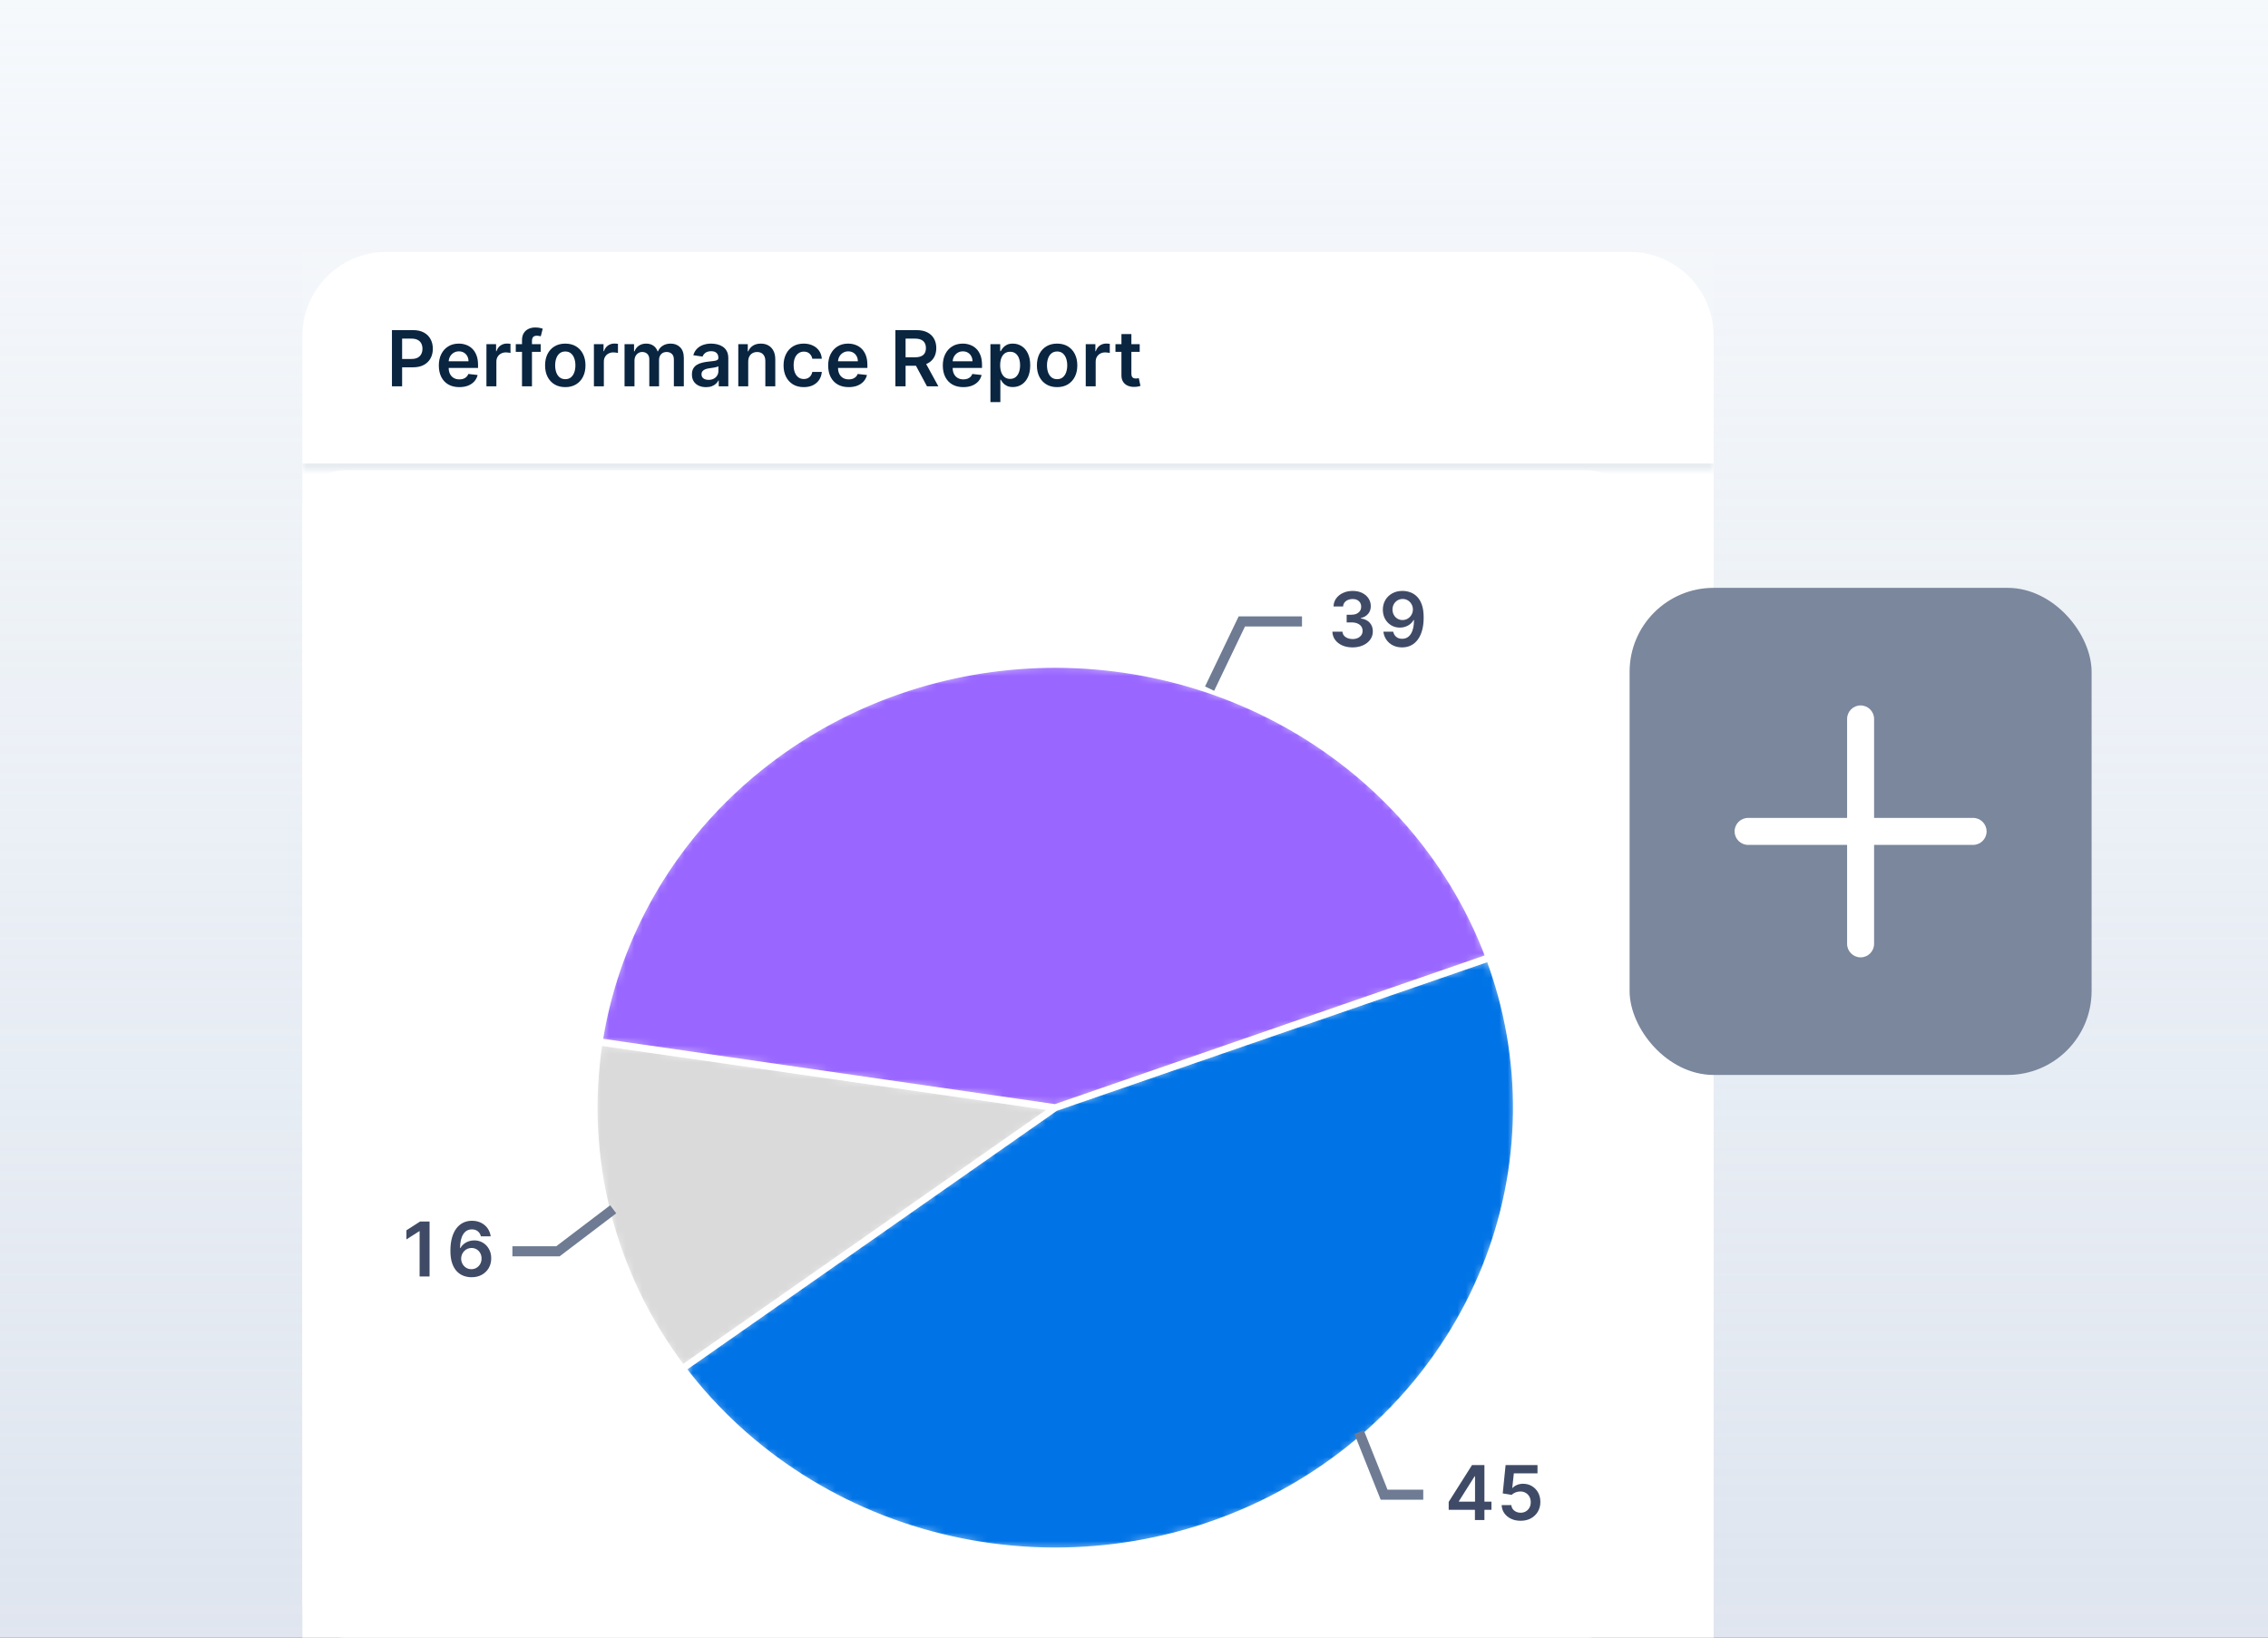 <svg width="270" height="195" viewBox="0 0 270 195" fill="none" xmlns="http://www.w3.org/2000/svg">
<rect x="0" y="0" width="270" height="195" fill="#333333" stroke="none"/>
<g clip-path="url(#clip0_603_1649)">
<rect width="270" height="195" fill="#F6F9FC"/>
<rect width="270" height="195" fill="url(#paint0_linear_603_1649)"/>
<path d="M36 40C36 34.477 40.477 30 46 30H194C199.523 30 204 34.477 204 40V199H36V40Z" fill="white"/>
<mask id="path-2-inside-1_603_1649" fill="white">
<path d="M36 30H204V56H36V30Z"/>
</mask>
<path d="M36 30H204V56H36V30Z" fill="white" fill-opacity="0.1"/>
<path d="M204 55.19H36V56.81H204V55.19Z" fill="#E7ECF1" mask="url(#path-2-inside-1_603_1649)"/>
<path d="M46.66 46V39.309H49.169C49.683 39.309 50.114 39.405 50.463 39.597C50.813 39.788 51.078 40.052 51.257 40.387C51.438 40.721 51.528 41.099 51.528 41.524C51.528 41.953 51.438 42.334 51.257 42.668C51.076 43.001 50.809 43.263 50.456 43.455C50.103 43.645 49.669 43.739 49.153 43.739H47.49V42.743H48.989C49.29 42.743 49.536 42.691 49.728 42.586C49.919 42.481 50.061 42.338 50.152 42.155C50.246 41.972 50.293 41.762 50.293 41.524C50.293 41.287 50.246 41.078 50.152 40.897C50.061 40.716 49.918 40.576 49.724 40.475C49.533 40.373 49.286 40.322 48.983 40.322H47.872V46H46.66ZM54.678 46.098C54.175 46.098 53.74 45.993 53.374 45.784C53.011 45.573 52.731 45.275 52.535 44.889C52.339 44.502 52.241 44.045 52.241 43.52C52.241 43.004 52.339 42.551 52.535 42.161C52.733 41.769 53.01 41.464 53.365 41.246C53.72 41.026 54.137 40.916 54.616 40.916C54.925 40.916 55.217 40.967 55.492 41.067C55.768 41.165 56.012 41.317 56.223 41.524C56.437 41.731 56.605 41.995 56.727 42.315C56.849 42.633 56.91 43.012 56.91 43.452V43.814H52.796V43.017H55.776C55.774 42.791 55.725 42.589 55.629 42.413C55.533 42.234 55.399 42.094 55.227 41.991C55.057 41.889 54.859 41.838 54.632 41.838C54.391 41.838 54.178 41.897 53.995 42.014C53.812 42.13 53.67 42.282 53.567 42.472C53.467 42.659 53.416 42.865 53.414 43.089V43.785C53.414 44.077 53.467 44.327 53.574 44.536C53.681 44.743 53.83 44.902 54.021 45.013C54.213 45.122 54.437 45.177 54.694 45.177C54.867 45.177 55.022 45.153 55.162 45.105C55.301 45.055 55.422 44.982 55.524 44.886C55.627 44.79 55.704 44.671 55.756 44.53L56.861 44.654C56.791 44.946 56.658 45.201 56.462 45.419C56.268 45.634 56.02 45.802 55.717 45.922C55.414 46.039 55.068 46.098 54.678 46.098ZM57.91 46V40.982H59.057V41.818H59.109C59.2 41.529 59.357 41.305 59.58 41.148C59.804 40.989 60.06 40.91 60.347 40.91C60.413 40.91 60.486 40.913 60.566 40.92C60.649 40.924 60.718 40.932 60.772 40.943V42.031C60.722 42.013 60.642 41.998 60.533 41.985C60.427 41.97 60.323 41.962 60.223 41.962C60.008 41.962 59.814 42.009 59.642 42.102C59.472 42.194 59.338 42.321 59.24 42.485C59.142 42.648 59.093 42.836 59.093 43.05V46H57.91ZM64.369 40.982V41.897H61.403V40.982H64.369ZM62.144 46V40.508C62.144 40.17 62.214 39.889 62.353 39.665C62.495 39.441 62.684 39.273 62.922 39.162C63.159 39.051 63.423 38.995 63.712 38.995C63.917 38.995 64.099 39.012 64.258 39.044C64.417 39.077 64.534 39.106 64.611 39.133L64.376 40.047C64.325 40.032 64.262 40.017 64.186 40.002C64.11 39.984 64.025 39.976 63.931 39.976C63.711 39.976 63.556 40.029 63.464 40.136C63.375 40.24 63.33 40.391 63.33 40.587V46H62.144ZM67.295 46.098C66.805 46.098 66.381 45.99 66.021 45.775C65.662 45.559 65.383 45.257 65.185 44.87C64.989 44.482 64.891 44.029 64.891 43.511C64.891 42.992 64.989 42.538 65.185 42.148C65.383 41.758 65.662 41.456 66.021 41.24C66.381 41.024 66.805 40.916 67.295 40.916C67.785 40.916 68.21 41.024 68.57 41.24C68.929 41.456 69.207 41.758 69.403 42.148C69.601 42.538 69.7 42.992 69.7 43.511C69.7 44.029 69.601 44.482 69.403 44.87C69.207 45.257 68.929 45.559 68.57 45.775C68.21 45.99 67.785 46.098 67.295 46.098ZM67.302 45.151C67.568 45.151 67.79 45.078 67.968 44.932C68.147 44.784 68.28 44.585 68.367 44.337C68.456 44.089 68.501 43.812 68.501 43.507C68.501 43.2 68.456 42.922 68.367 42.674C68.28 42.424 68.147 42.224 67.968 42.076C67.79 41.928 67.568 41.854 67.302 41.854C67.03 41.854 66.803 41.928 66.622 42.076C66.444 42.224 66.31 42.424 66.221 42.674C66.133 42.922 66.09 43.2 66.09 43.507C66.09 43.812 66.133 44.089 66.221 44.337C66.31 44.585 66.444 44.784 66.622 44.932C66.803 45.078 67.03 45.151 67.302 45.151ZM70.704 46V40.982H71.85V41.818H71.903C71.994 41.529 72.151 41.305 72.373 41.148C72.598 40.989 72.853 40.91 73.141 40.91C73.206 40.91 73.279 40.913 73.36 40.92C73.443 40.924 73.511 40.932 73.566 40.943V42.031C73.516 42.013 73.436 41.998 73.327 41.985C73.221 41.97 73.117 41.962 73.017 41.962C72.801 41.962 72.607 42.009 72.435 42.102C72.265 42.194 72.132 42.321 72.034 42.485C71.935 42.648 71.886 42.836 71.886 43.05V46H70.704ZM74.351 46V40.982H75.482V41.834H75.541C75.645 41.547 75.818 41.323 76.06 41.161C76.302 40.998 76.59 40.916 76.926 40.916C77.266 40.916 77.552 40.999 77.785 41.165C78.02 41.328 78.186 41.551 78.282 41.834H78.334C78.445 41.556 78.632 41.334 78.896 41.168C79.162 41 79.476 40.916 79.84 40.916C80.302 40.916 80.679 41.062 80.971 41.354C81.262 41.646 81.408 42.072 81.408 42.632V46H80.222V42.815C80.222 42.503 80.139 42.276 79.974 42.132C79.808 41.986 79.606 41.913 79.366 41.913C79.081 41.913 78.858 42.002 78.697 42.181C78.538 42.357 78.458 42.587 78.458 42.87V46H77.298V42.766C77.298 42.506 77.22 42.3 77.063 42.145C76.908 41.99 76.706 41.913 76.455 41.913C76.285 41.913 76.131 41.956 75.992 42.044C75.852 42.129 75.741 42.249 75.658 42.406C75.576 42.561 75.534 42.742 75.534 42.949V46H74.351ZM84.052 46.101C83.734 46.101 83.448 46.045 83.193 45.931C82.94 45.816 82.74 45.646 82.592 45.422C82.446 45.197 82.373 44.921 82.373 44.592C82.373 44.309 82.425 44.075 82.53 43.889C82.634 43.704 82.777 43.556 82.958 43.445C83.138 43.334 83.342 43.25 83.569 43.194C83.797 43.135 84.034 43.092 84.278 43.066C84.572 43.036 84.81 43.008 84.993 42.984C85.176 42.958 85.309 42.919 85.392 42.867C85.477 42.812 85.519 42.729 85.519 42.615V42.596C85.519 42.35 85.446 42.159 85.3 42.024C85.154 41.889 84.944 41.821 84.67 41.821C84.38 41.821 84.15 41.885 83.98 42.011C83.812 42.137 83.699 42.286 83.64 42.459L82.536 42.302C82.623 41.997 82.767 41.742 82.967 41.537C83.168 41.33 83.413 41.176 83.703 41.073C83.992 40.969 84.312 40.916 84.663 40.916C84.905 40.916 85.145 40.945 85.385 41.001C85.625 41.058 85.844 41.152 86.042 41.282C86.24 41.411 86.399 41.586 86.519 41.808C86.641 42.031 86.702 42.308 86.702 42.642V46H85.565V45.311H85.525C85.454 45.45 85.352 45.581 85.222 45.703C85.093 45.822 84.931 45.919 84.735 45.993C84.541 46.065 84.314 46.101 84.052 46.101ZM84.359 45.232C84.597 45.232 84.802 45.185 84.977 45.092C85.151 44.996 85.285 44.87 85.379 44.713C85.474 44.556 85.522 44.385 85.522 44.2V43.608C85.485 43.639 85.422 43.667 85.333 43.694C85.246 43.72 85.148 43.742 85.039 43.762C84.93 43.782 84.822 43.799 84.715 43.814C84.609 43.83 84.516 43.843 84.438 43.854C84.261 43.877 84.103 43.917 83.964 43.971C83.825 44.026 83.715 44.102 83.634 44.2C83.553 44.296 83.513 44.42 83.513 44.572C83.513 44.79 83.593 44.955 83.751 45.066C83.91 45.177 84.113 45.232 84.359 45.232ZM89.073 43.06V46H87.891V40.982H89.021V41.834H89.08C89.195 41.554 89.38 41.33 89.632 41.165C89.887 40.999 90.202 40.916 90.576 40.916C90.923 40.916 91.224 40.99 91.481 41.139C91.74 41.287 91.941 41.501 92.082 41.782C92.226 42.063 92.297 42.404 92.295 42.805V46H91.112V42.988C91.112 42.652 91.025 42.39 90.851 42.2C90.679 42.011 90.44 41.916 90.135 41.916C89.928 41.916 89.744 41.962 89.583 42.053C89.424 42.143 89.299 42.272 89.207 42.442C89.118 42.612 89.073 42.818 89.073 43.06ZM95.686 46.098C95.185 46.098 94.755 45.988 94.396 45.768C94.038 45.548 93.763 45.244 93.569 44.856C93.377 44.467 93.281 44.018 93.281 43.511C93.281 43.001 93.379 42.551 93.576 42.161C93.772 41.769 94.048 41.464 94.405 41.246C94.765 41.026 95.189 40.916 95.68 40.916C96.087 40.916 96.447 40.992 96.761 41.142C97.077 41.29 97.328 41.5 97.516 41.772C97.703 42.042 97.81 42.358 97.836 42.72H96.705C96.66 42.478 96.551 42.277 96.379 42.115C96.209 41.952 95.981 41.87 95.696 41.87C95.454 41.87 95.242 41.936 95.059 42.066C94.876 42.195 94.733 42.38 94.631 42.622C94.531 42.864 94.481 43.153 94.481 43.491C94.481 43.833 94.531 44.127 94.631 44.373C94.731 44.617 94.871 44.805 95.052 44.938C95.235 45.069 95.45 45.134 95.696 45.134C95.87 45.134 96.026 45.102 96.163 45.036C96.302 44.969 96.419 44.872 96.513 44.745C96.606 44.619 96.671 44.466 96.705 44.285H97.836C97.807 44.64 97.703 44.955 97.522 45.229C97.341 45.501 97.095 45.715 96.784 45.869C96.472 46.022 96.106 46.098 95.686 46.098ZM101.028 46.098C100.525 46.098 100.091 45.993 99.725 45.784C99.361 45.573 99.081 45.275 98.885 44.889C98.689 44.502 98.591 44.045 98.591 43.52C98.591 43.004 98.689 42.551 98.885 42.161C99.084 41.769 99.36 41.464 99.715 41.246C100.07 41.026 100.487 40.916 100.966 40.916C101.276 40.916 101.568 40.967 101.842 41.067C102.119 41.165 102.363 41.317 102.574 41.524C102.787 41.731 102.955 41.995 103.077 42.315C103.199 42.633 103.26 43.012 103.26 43.452V43.814H99.147V43.017H102.126C102.124 42.791 102.075 42.589 101.979 42.413C101.883 42.234 101.749 42.094 101.577 41.991C101.407 41.889 101.209 41.838 100.983 41.838C100.741 41.838 100.529 41.897 100.346 42.014C100.163 42.13 100.02 42.282 99.918 42.472C99.817 42.659 99.766 42.865 99.764 43.089V43.785C99.764 44.077 99.817 44.327 99.924 44.536C100.031 44.743 100.18 44.902 100.372 45.013C100.563 45.122 100.788 45.177 101.045 45.177C101.217 45.177 101.373 45.153 101.512 45.105C101.651 45.055 101.772 44.982 101.875 44.886C101.977 44.79 102.054 44.671 102.107 44.53L103.211 44.654C103.141 44.946 103.008 45.201 102.812 45.419C102.618 45.634 102.37 45.802 102.067 45.922C101.765 46.039 101.418 46.098 101.028 46.098ZM106.595 46V39.309H109.104C109.618 39.309 110.049 39.398 110.398 39.577C110.748 39.756 111.013 40.006 111.191 40.328C111.372 40.649 111.463 41.022 111.463 41.449C111.463 41.878 111.371 42.251 111.188 42.566C111.007 42.88 110.741 43.123 110.388 43.295C110.035 43.465 109.601 43.55 109.087 43.55H107.3V42.544H108.924C109.225 42.544 109.471 42.502 109.662 42.419C109.854 42.334 109.996 42.211 110.087 42.05C110.181 41.887 110.228 41.686 110.228 41.449C110.228 41.212 110.181 41.009 110.087 40.841C109.994 40.671 109.851 40.543 109.659 40.456C109.468 40.367 109.22 40.322 108.918 40.322H107.807V46H106.595ZM110.051 42.968L111.708 46H110.355L108.728 42.968H110.051ZM114.676 46.098C114.173 46.098 113.738 45.993 113.372 45.784C113.008 45.573 112.729 45.275 112.533 44.889C112.337 44.502 112.239 44.045 112.239 43.52C112.239 43.004 112.337 42.551 112.533 42.161C112.731 41.769 113.007 41.464 113.362 41.246C113.717 41.026 114.135 40.916 114.614 40.916C114.923 40.916 115.215 40.967 115.489 41.067C115.766 41.165 116.01 41.317 116.221 41.524C116.435 41.731 116.602 41.995 116.724 42.315C116.846 42.633 116.907 43.012 116.907 43.452V43.814H112.794V43.017H115.773C115.771 42.791 115.722 42.589 115.626 42.413C115.531 42.234 115.397 42.094 115.225 41.991C115.055 41.889 114.857 41.838 114.63 41.838C114.388 41.838 114.176 41.897 113.993 42.014C113.81 42.13 113.667 42.282 113.565 42.472C113.465 42.659 113.414 42.865 113.411 43.089V43.785C113.411 44.077 113.465 44.327 113.571 44.536C113.678 44.743 113.827 44.902 114.019 45.013C114.211 45.122 114.435 45.177 114.692 45.177C114.864 45.177 115.02 45.153 115.159 45.105C115.299 45.055 115.42 44.982 115.522 44.886C115.624 44.79 115.702 44.671 115.754 44.53L116.858 44.654C116.788 44.946 116.656 45.201 116.46 45.419C116.266 45.634 116.017 45.802 115.715 45.922C115.412 46.039 115.066 46.098 114.676 46.098ZM117.908 47.882V40.982H119.071V41.812H119.139C119.2 41.69 119.286 41.56 119.397 41.423C119.509 41.283 119.659 41.165 119.848 41.067C120.038 40.967 120.28 40.916 120.574 40.916C120.961 40.916 121.311 41.016 121.622 41.214C121.936 41.41 122.184 41.701 122.367 42.086C122.552 42.469 122.645 42.94 122.645 43.497C122.645 44.048 122.554 44.517 122.374 44.902C122.193 45.288 121.947 45.582 121.635 45.784C121.324 45.987 120.971 46.088 120.577 46.088C120.289 46.088 120.051 46.04 119.861 45.944C119.672 45.849 119.519 45.733 119.404 45.598C119.291 45.461 119.203 45.331 119.139 45.209H119.09V47.882H117.908ZM119.067 43.491C119.067 43.815 119.113 44.1 119.205 44.344C119.298 44.587 119.432 44.778 119.607 44.915C119.783 45.05 119.996 45.118 120.247 45.118C120.508 45.118 120.727 45.048 120.904 44.909C121.08 44.767 121.213 44.575 121.302 44.331C121.394 44.084 121.439 43.804 121.439 43.491C121.439 43.179 121.395 42.903 121.305 42.661C121.216 42.419 121.083 42.23 120.907 42.093C120.73 41.955 120.51 41.887 120.247 41.887C119.994 41.887 119.78 41.953 119.603 42.086C119.427 42.219 119.293 42.405 119.201 42.645C119.112 42.884 119.067 43.166 119.067 43.491ZM125.847 46.098C125.357 46.098 124.932 45.99 124.572 45.775C124.213 45.559 123.934 45.257 123.736 44.87C123.54 44.482 123.442 44.029 123.442 43.511C123.442 42.992 123.54 42.538 123.736 42.148C123.934 41.758 124.213 41.456 124.572 41.24C124.932 41.024 125.357 40.916 125.847 40.916C126.337 40.916 126.761 41.024 127.121 41.24C127.48 41.456 127.758 41.758 127.954 42.148C128.152 42.538 128.251 42.992 128.251 43.511C128.251 44.029 128.152 44.482 127.954 44.87C127.758 45.257 127.48 45.559 127.121 45.775C126.761 45.99 126.337 46.098 125.847 46.098ZM125.853 45.151C126.119 45.151 126.341 45.078 126.52 44.932C126.698 44.784 126.831 44.585 126.918 44.337C127.007 44.089 127.052 43.812 127.052 43.507C127.052 43.2 127.007 42.922 126.918 42.674C126.831 42.424 126.698 42.224 126.52 42.076C126.341 41.928 126.119 41.854 125.853 41.854C125.581 41.854 125.354 41.928 125.174 42.076C124.995 42.224 124.861 42.424 124.772 42.674C124.685 42.922 124.641 43.2 124.641 43.507C124.641 43.812 124.685 44.089 124.772 44.337C124.861 44.585 124.995 44.784 125.174 44.932C125.354 45.078 125.581 45.151 125.853 45.151ZM129.255 46V40.982H130.402V41.818H130.454C130.545 41.529 130.702 41.305 130.924 41.148C131.149 40.989 131.405 40.91 131.692 40.91C131.757 40.91 131.83 40.913 131.911 40.92C131.994 40.924 132.062 40.932 132.117 40.943V42.031C132.067 42.013 131.987 41.998 131.878 41.985C131.772 41.97 131.668 41.962 131.568 41.962C131.352 41.962 131.159 42.009 130.986 42.102C130.817 42.194 130.683 42.321 130.585 42.485C130.487 42.648 130.438 42.836 130.438 43.05V46H129.255ZM135.678 40.982V41.897H132.793V40.982H135.678ZM133.505 39.779H134.688V44.491C134.688 44.65 134.712 44.772 134.76 44.856C134.81 44.939 134.875 44.996 134.956 45.026C135.037 45.057 135.126 45.072 135.224 45.072C135.298 45.072 135.365 45.067 135.426 45.056C135.49 45.045 135.537 45.035 135.57 45.026L135.769 45.951C135.706 45.973 135.616 45.997 135.498 46.023C135.383 46.049 135.241 46.064 135.074 46.069C134.777 46.077 134.511 46.033 134.273 45.935C134.036 45.834 133.847 45.68 133.708 45.471C133.571 45.262 133.503 45 133.505 44.687V39.779Z" fill="#0A2540"/>
<path d="M188.862 56H41.138C38.3 56 36 57.976 36 60.413V190.587C36 193.024 38.3 195 41.138 195H188.862C191.7 195 194 193.024 194 190.587V60.413C194 57.976 191.7 56 188.862 56Z" fill="white"/>
<path d="M51.139 145.455V152H49.953V146.608H49.915L48.384 147.586V146.5L50.011 145.455H51.139ZM56.119 152.089C55.806 152.087 55.5 152.033 55.202 151.926C54.904 151.818 54.635 151.642 54.396 151.399C54.158 151.154 53.968 150.829 53.828 150.424C53.687 150.017 53.618 149.513 53.62 148.913C53.62 148.352 53.679 147.853 53.799 147.414C53.918 146.975 54.09 146.604 54.313 146.301C54.537 145.997 54.807 145.765 55.122 145.605C55.439 145.445 55.794 145.365 56.186 145.365C56.597 145.365 56.962 145.446 57.279 145.608C57.599 145.77 57.857 145.991 58.053 146.273C58.249 146.552 58.37 146.867 58.417 147.219H57.25C57.191 146.967 57.068 146.767 56.883 146.618C56.7 146.467 56.467 146.391 56.186 146.391C55.732 146.391 55.383 146.588 55.138 146.982C54.895 147.376 54.773 147.918 54.77 148.606H54.815C54.919 148.418 55.055 148.257 55.221 148.123C55.387 147.989 55.575 147.886 55.783 147.813C55.994 147.739 56.217 147.701 56.451 147.701C56.835 147.701 57.179 147.793 57.484 147.976C57.791 148.159 58.033 148.412 58.212 148.734C58.391 149.053 58.48 149.42 58.478 149.833C58.48 150.263 58.382 150.65 58.184 150.993C57.986 151.334 57.71 151.603 57.356 151.799C57.002 151.995 56.59 152.092 56.119 152.089ZM56.113 151.131C56.345 151.131 56.553 151.074 56.736 150.961C56.919 150.848 57.064 150.696 57.17 150.504C57.277 150.312 57.329 150.097 57.327 149.859C57.329 149.624 57.278 149.412 57.174 149.223C57.072 149.033 56.93 148.883 56.749 148.772C56.568 148.661 56.361 148.606 56.129 148.606C55.956 148.606 55.795 148.639 55.646 148.705C55.497 148.771 55.367 148.863 55.256 148.98C55.145 149.095 55.058 149.229 54.994 149.382C54.932 149.534 54.9 149.696 54.898 149.868C54.9 150.096 54.954 150.306 55.058 150.498C55.162 150.69 55.306 150.843 55.489 150.958C55.673 151.073 55.88 151.131 56.113 151.131Z" fill="#3F4B66"/>
<mask id="mask0_603_1649" style="mask-type:luminance" maskUnits="userSpaceOnUse" x="81" y="114" width="100" height="71">
<path d="M177.296 114.056C181.762 126.011 181.594 139.115 176.822 150.96C172.051 162.806 162.998 172.6 151.322 178.546C139.646 184.49 126.132 186.188 113.26 183.326C100.387 180.464 89.02 173.235 81.244 162.965L125.628 131.898L177.296 114.056Z" fill="white"/>
</mask>
<g mask="url(#mask0_603_1649)">
<path d="M177.295 114.057C181.761 126.012 181.593 139.115 176.822 150.961C172.051 162.807 162.997 172.601 151.322 178.546C139.645 184.491 126.131 186.189 113.259 183.327C100.386 180.465 89.019 173.236 81.244 162.966L125.627 131.899L177.295 114.057Z" fill="#0073E6" stroke="white" stroke-width="0.822"/>
</g>
<mask id="mask1_603_1649" style="mask-type:luminance" maskUnits="userSpaceOnUse" x="70" y="124" width="56" height="39">
<path d="M81.244 162.97C72.759 151.765 69.198 137.8 71.332 124.091L125.627 131.902L81.244 162.97Z" fill="white"/>
</mask>
<g mask="url(#mask1_603_1649)">
<path d="M81.244 162.969C72.759 151.764 69.198 137.799 71.332 124.09L125.627 131.901L81.244 162.969Z" fill="#DADADA" stroke="white" stroke-width="0.822"/>
</g>
<mask id="mask2_603_1649" style="mask-type:luminance" maskUnits="userSpaceOnUse" x="71" y="79" width="107" height="53">
<path d="M71.335 124.046C73.154 112.427 78.952 101.723 87.811 93.63C96.672 85.537 108.086 80.519 120.248 79.367C132.41 78.217 144.623 81.001 154.953 87.277C165.284 93.555 173.141 102.966 177.28 114.021L125.624 131.899L71.335 124.046Z" fill="white"/>
</mask>
<g mask="url(#mask2_603_1649)">
<path d="M71.336 124.046C73.155 112.427 78.953 101.723 87.812 93.63C96.672 85.537 108.087 80.518 120.249 79.367C132.411 78.217 144.624 81.001 154.954 87.277C165.285 93.555 173.142 102.966 177.28 114.021L125.625 131.898L71.336 124.046Z" fill="#9966FF" stroke="white" stroke-width="0.822"/>
</g>
<path d="M144 82L147.835 74H155" stroke="#6E7B93" stroke-width="1.2"/>
<path d="M169.436 177.985H164.775L161.797 170.528" stroke="#6E7B93" stroke-width="1.2"/>
<path d="M61 149H66.419L73 144" stroke="#6E7B93" stroke-width="1.2"/>
<path d="M172.463 179.786V178.843L175.241 174.455H176.027V175.797H175.548L173.678 178.76V178.811H177.555V179.786H172.463ZM175.586 181V179.498L175.599 179.076V174.455H176.717V181H175.586ZM181.028 181.089C180.602 181.089 180.22 181.01 179.884 180.85C179.547 180.688 179.28 180.466 179.082 180.185C178.886 179.904 178.781 179.582 178.768 179.22H179.919C179.94 179.488 180.056 179.708 180.267 179.878C180.478 180.047 180.732 180.131 181.028 180.131C181.26 180.131 181.467 180.077 181.648 179.971C181.829 179.864 181.972 179.716 182.076 179.527C182.181 179.337 182.232 179.121 182.23 178.878C182.232 178.631 182.18 178.411 182.073 178.219C181.967 178.028 181.821 177.877 181.635 177.769C181.45 177.658 181.237 177.603 180.996 177.603C180.8 177.6 180.607 177.637 180.418 177.711C180.228 177.786 180.078 177.884 179.967 178.005L178.896 177.83L179.238 174.455H183.035V175.445H180.219L180.031 177.181H180.069C180.191 177.038 180.362 176.92 180.584 176.826C180.805 176.73 181.048 176.682 181.312 176.682C181.709 176.682 182.062 176.776 182.373 176.963C182.685 177.149 182.93 177.404 183.109 177.73C183.288 178.056 183.377 178.429 183.377 178.849C183.377 179.282 183.277 179.667 183.077 180.006C182.878 180.343 182.603 180.608 182.249 180.802C181.897 180.994 181.49 181.089 181.028 181.089Z" fill="#3F4B66"/>
<path d="M161.017 77.09C160.557 77.09 160.148 77.011 159.79 76.853C159.434 76.695 159.153 76.476 158.946 76.195C158.739 75.913 158.63 75.588 158.617 75.22H159.819C159.829 75.397 159.888 75.551 159.994 75.683C160.101 75.813 160.243 75.914 160.419 75.987C160.596 76.059 160.794 76.096 161.014 76.096C161.248 76.096 161.456 76.055 161.637 75.974C161.818 75.891 161.96 75.776 162.062 75.629C162.164 75.482 162.214 75.312 162.212 75.121C162.214 74.923 162.163 74.748 162.059 74.597C161.955 74.445 161.803 74.327 161.605 74.242C161.409 74.157 161.173 74.114 160.896 74.114H160.317V73.2H160.896C161.124 73.2 161.323 73.16 161.493 73.082C161.666 73.003 161.801 72.892 161.899 72.749C161.997 72.604 162.045 72.437 162.043 72.248C162.045 72.062 162.004 71.901 161.918 71.765C161.835 71.626 161.717 71.519 161.564 71.442C161.412 71.365 161.234 71.327 161.03 71.327C160.83 71.327 160.644 71.363 160.474 71.436C160.303 71.508 160.166 71.612 160.061 71.746C159.957 71.878 159.902 72.035 159.895 72.219H158.754C158.763 71.852 158.868 71.531 159.071 71.254C159.275 70.974 159.548 70.757 159.889 70.602C160.23 70.444 160.612 70.365 161.036 70.365C161.473 70.365 161.852 70.447 162.174 70.611C162.498 70.773 162.748 70.992 162.925 71.266C163.102 71.541 163.19 71.845 163.19 72.177C163.192 72.546 163.084 72.855 162.864 73.104C162.647 73.353 162.362 73.516 162.008 73.593V73.644C162.468 73.708 162.821 73.879 163.066 74.156C163.313 74.43 163.435 74.772 163.433 75.181C163.433 75.548 163.329 75.876 163.12 76.166C162.913 76.454 162.628 76.679 162.263 76.843C161.901 77.007 161.486 77.09 161.017 77.09ZM166.985 70.365C167.298 70.367 167.603 70.423 167.899 70.531C168.197 70.638 168.466 70.812 168.704 71.055C168.943 71.296 169.133 71.619 169.273 72.024C169.414 72.429 169.484 72.929 169.484 73.526C169.486 74.088 169.427 74.591 169.305 75.034C169.186 75.475 169.014 75.848 168.791 76.153C168.567 76.458 168.297 76.69 167.982 76.85C167.667 77.01 167.312 77.09 166.918 77.09C166.504 77.09 166.138 77.008 165.818 76.847C165.501 76.685 165.244 76.463 165.048 76.182C164.852 75.901 164.732 75.579 164.687 75.217H165.853C165.913 75.477 166.035 75.683 166.218 75.837C166.403 75.988 166.636 76.064 166.918 76.064C167.372 76.064 167.721 75.867 167.966 75.472C168.211 75.078 168.334 74.531 168.334 73.829H168.289C168.184 74.017 168.049 74.179 167.883 74.315C167.717 74.45 167.528 74.553 167.317 74.625C167.108 74.698 166.887 74.734 166.652 74.734C166.269 74.734 165.924 74.642 165.617 74.459C165.312 74.276 165.07 74.025 164.891 73.705C164.715 73.385 164.625 73.02 164.623 72.609C164.623 72.183 164.721 71.8 164.917 71.461C165.115 71.12 165.391 70.852 165.745 70.656C166.098 70.458 166.512 70.361 166.985 70.365ZM166.988 71.324C166.758 71.324 166.55 71.38 166.365 71.493C166.182 71.604 166.037 71.755 165.93 71.947C165.826 72.137 165.774 72.349 165.774 72.583C165.776 72.815 165.828 73.026 165.93 73.216C166.035 73.406 166.176 73.556 166.355 73.666C166.536 73.777 166.743 73.833 166.975 73.833C167.148 73.833 167.309 73.8 167.458 73.734C167.607 73.668 167.737 73.576 167.848 73.459C167.961 73.34 168.048 73.204 168.11 73.053C168.174 72.902 168.205 72.742 168.203 72.573C168.203 72.35 168.149 72.143 168.043 71.954C167.938 71.764 167.794 71.612 167.611 71.496C167.43 71.381 167.222 71.324 166.988 71.324Z" fill="#3F4B66"/>
<rect x="194" y="70" width="55" height="58" rx="10" fill="#7A879D"/>
<path d="M221.5 84C222.387 84 223.107 84.72 223.107 85.607V97.393H234.893C235.78 97.393 236.5 98.113 236.5 99C236.5 99.888 235.78 100.607 234.893 100.607H223.107V112.393C223.107 113.281 222.387 114 221.5 114C220.613 114 219.893 113.281 219.893 112.393V100.607H208.107C207.22 100.607 206.5 99.888 206.5 99C206.5 98.113 207.22 97.393 208.107 97.393H219.893V85.607C219.893 84.72 220.613 84 221.5 84Z" fill="white"/>
</g>
<defs>
<linearGradient id="paint0_linear_603_1649" x1="135" y1="0" x2="135" y2="195" gradientUnits="userSpaceOnUse">
<stop stop-color="#BEC9DC" stop-opacity="0"/>
<stop offset="1" stop-color="#BEC9DC" stop-opacity="0.4"/>
</linearGradient>
<clipPath id="clip0_603_1649">
<rect width="270" height="195" fill="white"/>
</clipPath>
</defs>
</svg>
